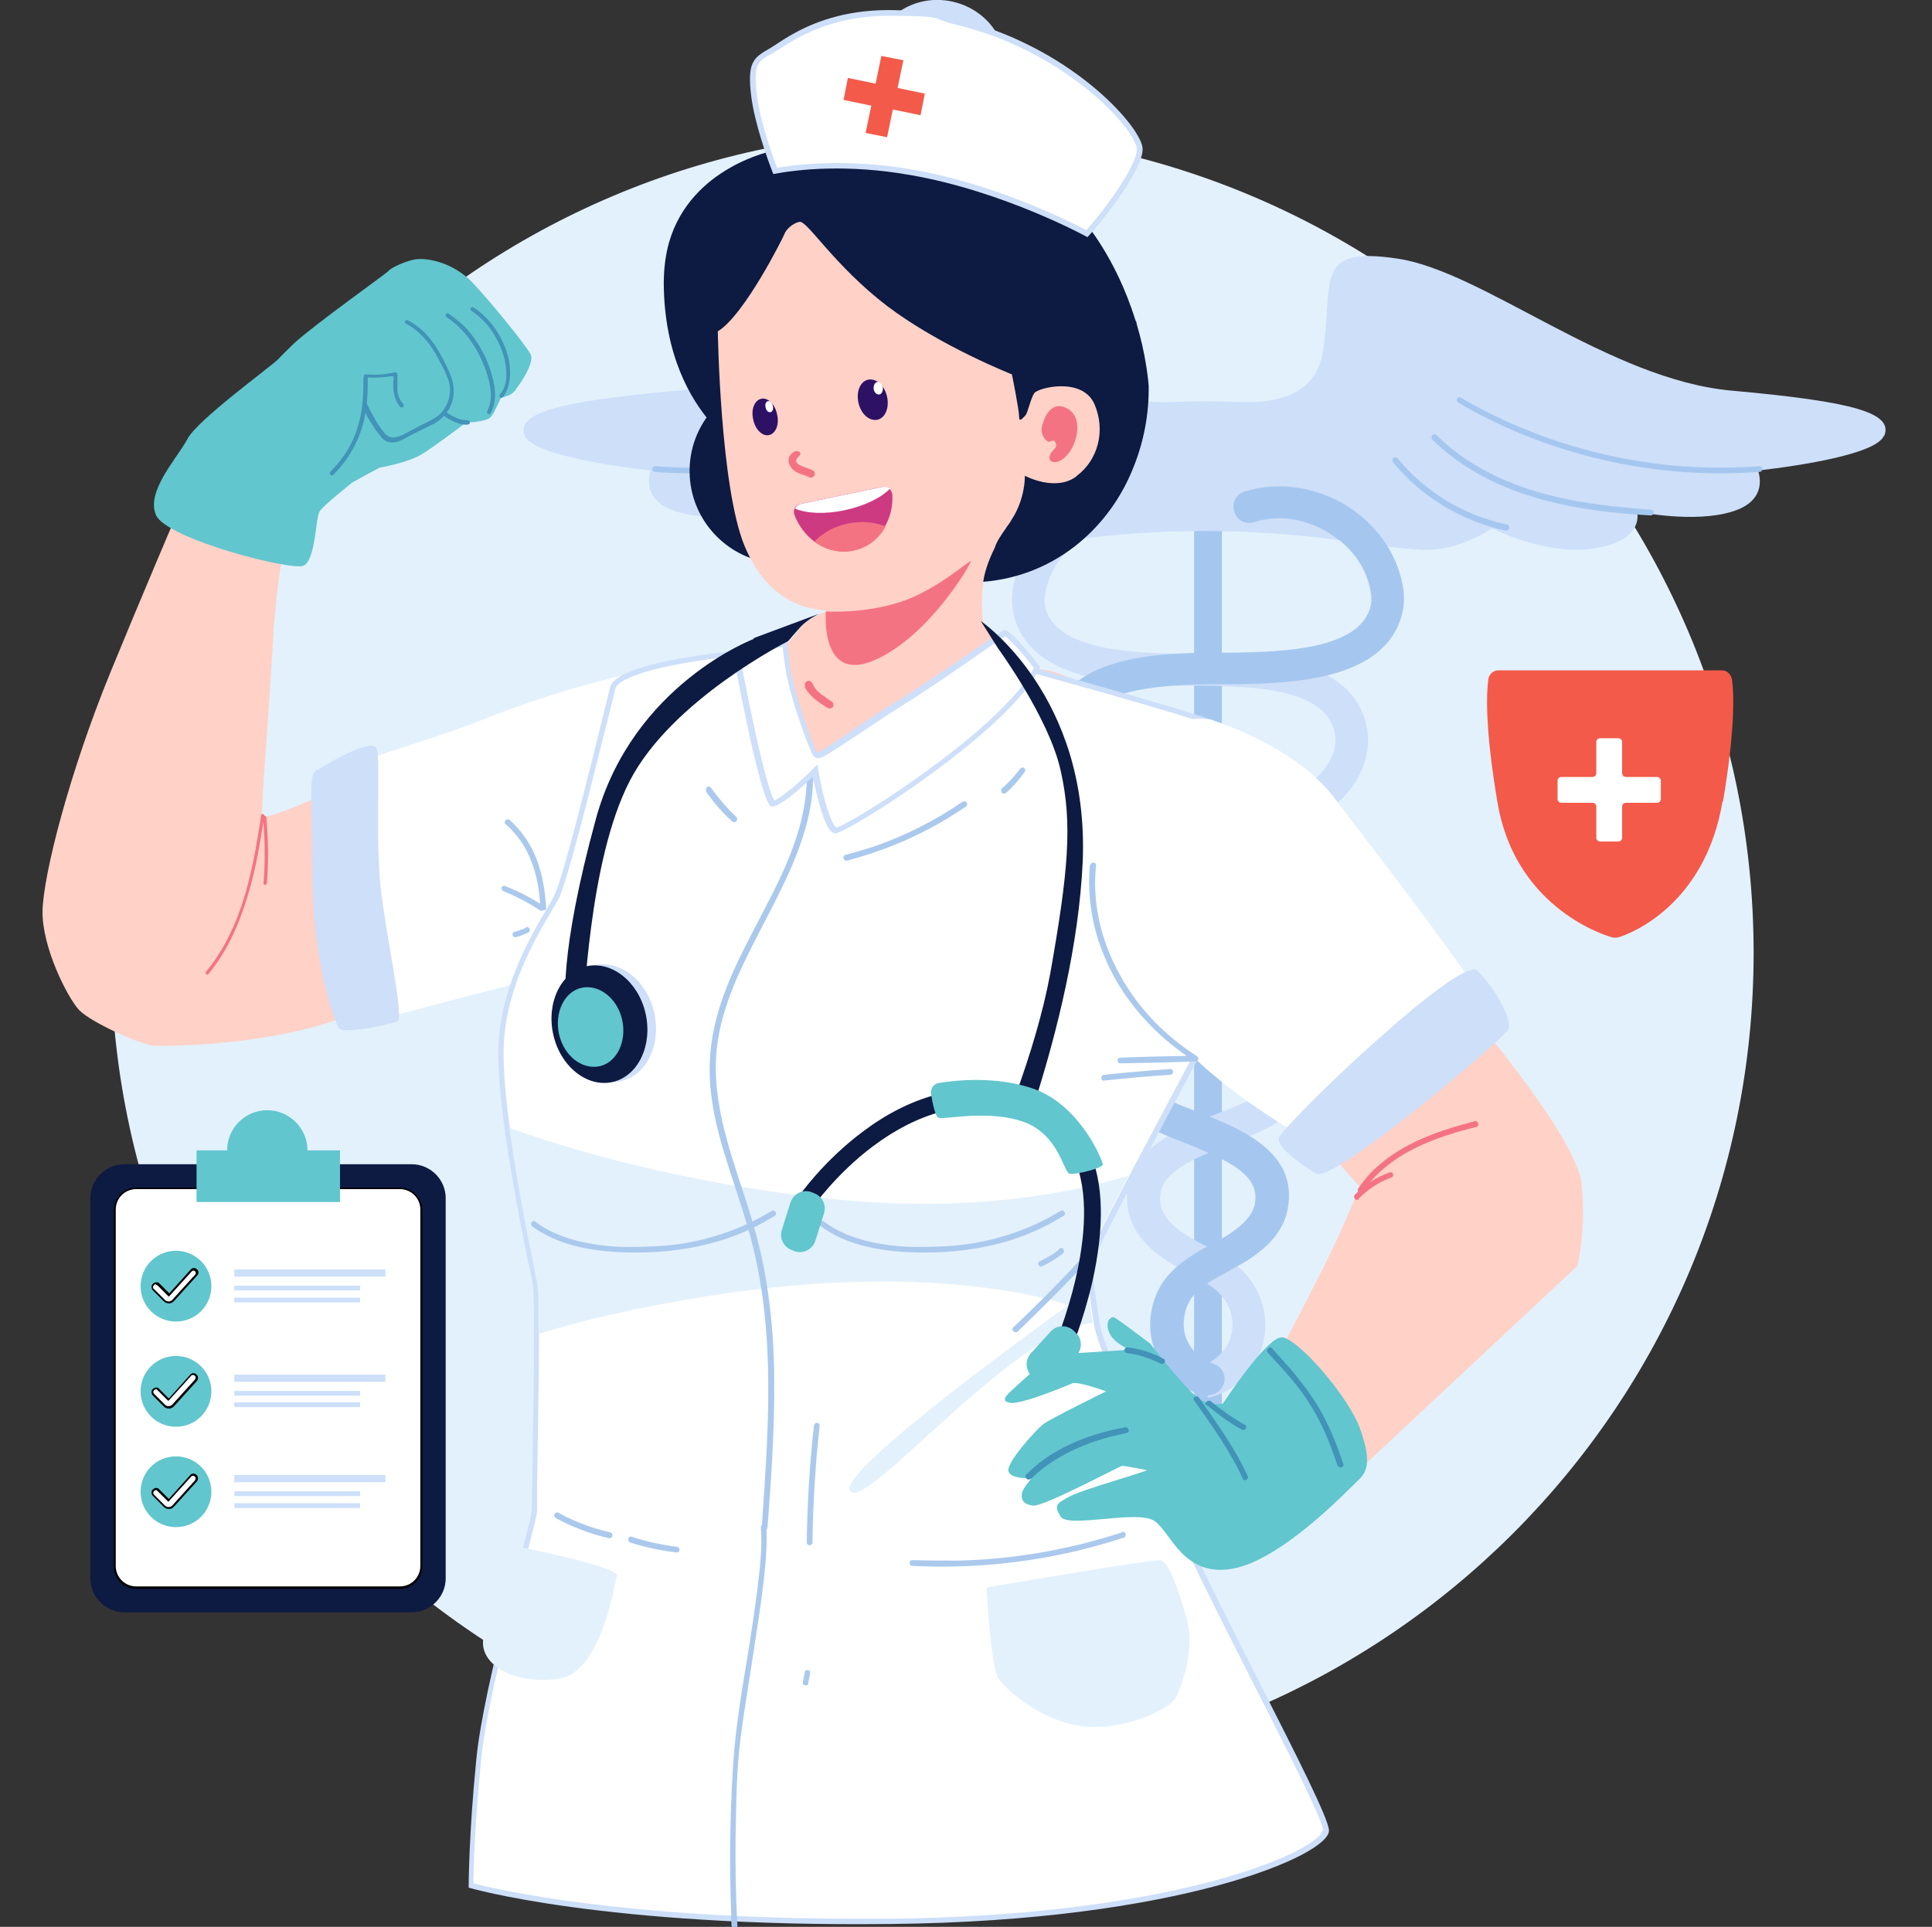 <?xml version="1.0" encoding="UTF-8"?>
<svg id="Layer_1" data-name="Layer 1" xmlns="http://www.w3.org/2000/svg" version="1.1" xmlns:xlink="http://www.w3.org/1999/xlink" viewBox="0 0 404 403">
  <rect x="0" y="0" width="404" height="403" fill="#333333" stroke="none"/>
  <defs>
    <style>
      .cls-1 {
        fill: #abc9ed;
      }

      .cls-1, .cls-2, .cls-3, .cls-4, .cls-5, .cls-6, .cls-7, .cls-8, .cls-9, .cls-10, .cls-11, .cls-12, .cls-13, .cls-14, .cls-15 {
        stroke-width: 0px;
      }

      .cls-2 {
        fill: #000;
      }

      .cls-3 {
        fill: #e3f1fc;
      }

      .cls-4 {
        fill: #a5c7ef;
      }

      .cls-5 {
        fill: #ffd1c7;
      }

      .cls-6 {
        fill: none;
      }

      .cls-7 {
        fill: #f35a4a;
      }

      .cls-8 {
        fill: #4193b7;
      }

      .cls-16 {
        clip-path: url(#clippath);
      }

      .cls-9 {
        fill: #cddff9;
      }

      .cls-10 {
        fill: #fff;
      }

      .cls-11 {
        fill: #0d1a42;
      }

      .cls-12 {
        fill: #f47382;
      }

      .cls-13 {
        fill: #2d1164;
      }

      .cls-14 {
        fill: #ce3a81;
      }

      .cls-15 {
        fill: #61c6ce;
      }
    </style>
    <clipPath id="clippath">
      <rect class="cls-6" x="0" width="403" height="403"/>
    </clipPath>
  </defs>
  <g class="cls-16">
    <g>
      <path class="cls-3" d="M195,371c94.8,0,171.7-76.9,171.7-171.7S289.8,27.5,195,27.5,23.2,104.4,23.2,199.2s76.9,171.7,171.7,171.7Z"/>
      <path class="cls-4" d="M255.5,111.4v183.1c0,1.6-1.3,2.9-2.9,2.9s-2.9-1.3-2.9-2.9V111.4c0-1.6,1.3-2.9,2.9-2.9s1.5.3,2.1.8c.5.5.9,1.2.9,2h0Z"/>
      <path class="cls-9" d="M393.9,91.2c-2,4.7-26.3,7.2-26.3,7.2,0,0,2.6,6.2-5.4,8.6-8,2.5-19.9,0-19.9,0,0,0,1.8,5.8-8.4,7.6-10.2,1.9-21.9-4.1-21.9-4.1,0,0-6,4.2-13,4.5-2.7.1-10.4-.8-18.8-2-18.8-2.6-37.9-2.6-56.7,0-8.4,1.2-16.1,2.1-18.8,2-7-.3-13-4.5-13-4.5,0,0-11.6,6-21.9,4.1-10.2-1.8-8.4-7.6-8.4-7.6,0,0-11.8,2.5-19.9,0-8-2.5-5.4-8.6-5.4-8.6,0,0-24.3-2.5-26.3-7.2-2-4.7,6.2-7.2,31.9-9.5,25.7-2.3,52-24.9,69.8-27.6,17.9-2.7,13.2,4.7,15.7,19.7,1.4,9,10,10.5,16.7,10.3,5.3-.2,10.7-.2,16,0,6.6.2,15.2-1.3,16.7-10.3,2.4-15-2.2-22.4,15.7-19.7,17.9,2.7,44.2,25.3,69.8,27.6,25.7,2.3,33.9,4.7,31.9,9.5Z"/>
      <path class="cls-4" d="M145.3,99c-2.8,0-5.5-.1-8.3-.3-.3,0-.6-.3-.6-.6,0-.3.3-.6.6-.6,21.6,1.7,43.8-3.4,62.4-14.3.3-.2.7,0,.8.2.2.3,0,.7-.2.8-16.5,9.7-35.7,14.8-54.9,14.8h0Z"/>
      <path class="cls-4" d="M160,107.8c-.3,0-.6-.2-.6-.6,0-.3.2-.6.6-.6,6.8-.4,15.6-1.2,24-3.8,8.5-2.6,15.5-6.5,20.8-11.8.2-.2.6-.2.9,0,.2.2.2.6,0,.9-5.4,5.4-12.6,9.5-21.3,12.1-8.5,2.6-17.4,3.4-24.3,3.8h0,0Z"/>
      <path class="cls-4" d="M190.1,111c-.3,0-.5-.2-.6-.5,0-.3.1-.6.5-.7,9-1.9,17.1-6.8,22.9-13.9.2-.3.6-.3.8,0,.3.2.3.6,0,.9-6,7.3-14.4,12.4-23.6,14.3,0,0,0,0-.1,0h0Z"/>
      <path class="cls-4" d="M359.8,99c-19.1,0-38.3-5.1-54.9-14.8-.3-.2-.4-.5-.2-.8.2-.3.5-.4.8-.2,18.7,10.9,40.9,16,62.4,14.3.3,0,.6.2.6.6,0,.3-.2.6-.6.6-2.8.2-5.5.3-8.3.3h0Z"/>
      <path class="cls-4" d="M345.1,107.8h0c-6.8-.4-15.7-1.2-24.3-3.8-8.7-2.6-15.9-6.7-21.3-12.1-.2-.2-.2-.6,0-.9.2-.2.6-.2.9,0,5.3,5.3,12.3,9.2,20.8,11.8,8.4,2.5,17.2,3.3,24,3.8.3,0,.6.3.6.6,0,.3-.3.6-.6.6h0Z"/>
      <path class="cls-4" d="M315,111s0,0-.1,0c-9.2-2-17.6-7-23.6-14.3-.2-.3-.2-.6,0-.9.3-.2.6-.2.9,0,5.8,7.1,13.9,12,22.9,13.9.3,0,.5.4.5.7,0,.3-.3.5-.6.5h0Z"/>
      <path class="cls-9" d="M252.5,292.1c-1.4,0-2.8-.9-3.2-2.4-.6-1.8.4-3.7,2.2-4.2,2.7-.8,5-3.1,5.8-5.7.9-2.7.4-5.8-1.3-8.1-1.7-2.4-4.7-4-7.8-5.6-.7-.4-1.4-.7-2-1.1-6.1-3.4-9.5-7.4-10.3-12-2.1-11.9,9.9-16.7,18.7-20.1,4.2-1.6,8.5-3.3,10.5-5.3,1.2-1.3,1.9-2.6,1.9-3.7-.1-1.7-2.1-3.2-3.9-3.8-2.1-.7-4.6-.6-7.2-.5-.5,0-1,0-1.5,0-9.3.1-18.7-.5-24.3-6.2-3.2-3.2-4.7-7.6-4.5-13,.5-16.4,20.9-27,32.9-30.6.9-.3,1.9-.6,2.8-.8,4.4-1.3,8.5-2.5,11.9-4.7,3.5-2.3,6.6-6.4,6-10.6-1.5-9.3-15.4-10.2-28.3-10.3-1,0-1.9,0-2.8,0h-1.5c-10.9-.2-31.2-.6-34.6-14.8-.6-2.3-.5-4.8.3-7.7,1.7-6.4,6.3-12.1,12.6-15.6,6.3-3.5,13.6-4.3,20-2.2,1.8.6,2.7,2.5,2.2,4.2-.6,1.8-2.5,2.7-4.2,2.2-4.6-1.5-9.9-.8-14.6,1.7-4.7,2.6-8.1,6.7-9.4,11.4-.5,1.8-.6,3.2-.3,4.5,2.2,9.1,19.1,9.5,28.2,9.6h1.5c.8,0,1.7,0,2.7,0,11.3.1,32.4.4,34.9,16,1,6.3-2.5,13.1-8.9,17.3-4.3,2.8-9.1,4.2-13.7,5.5-.9.3-1.8.5-2.7.8-9.6,2.9-27.8,11.8-28.2,24.3-.1,3.6.7,6.2,2.6,8.1,3.9,3.9,12,4.3,19.4,4.2.5,0,1,0,1.4,0,3,0,6.2-.2,9.4.8,4.1,1.3,8.3,4.8,8.6,9.8.2,3.1-1.2,6.2-3.8,8.9-2.9,3-7.7,4.9-12.8,6.9-9.5,3.7-15.6,6.6-14.5,12.7.5,2.6,2.7,4.9,7,7.3.6.4,1.3.7,1.9,1,3.5,1.8,7.4,3.9,10,7.6,2.9,4,3.8,9.4,2.2,14.2-1.6,4.7-5.5,8.6-10.2,10-.3.1-.7.2-1,.2h0Z"/>
      <path class="cls-4" d="M252.5,292.1c-.3,0-.7,0-1-.2-4.8-1.5-8.7-5.3-10.2-10-1.6-4.7-.7-10.2,2.2-14.2,2.7-3.6,6.6-5.7,10-7.6.6-.3,1.3-.7,1.9-1,4.2-2.4,6.5-4.8,7-7.3,1.1-6-5.1-8.9-14.5-12.7-5.1-2-9.9-3.9-12.8-6.9-2.6-2.7-3.9-5.8-3.8-8.9.3-5.1,4.6-8.6,8.6-9.8,3.2-1,6.3-.9,9.4-.8.5,0,1,0,1.5,0,7.4.1,15.5-.3,19.4-4.2,1.8-1.9,2.7-4.5,2.6-8.1-.4-12.6-18.6-21.4-28.2-24.3-.9-.3-1.8-.5-2.7-.8-4.6-1.3-9.4-2.7-13.7-5.5-6.4-4.2-9.9-11-8.9-17.3,2.5-15.7,23.6-15.9,34.9-16,1,0,1.9,0,2.7,0h1.5c9.1-.2,26-.5,28.2-9.7.3-1.2.2-2.7-.3-4.5-1.2-4.7-4.6-8.8-9.4-11.4-4.7-2.6-10.1-3.2-14.6-1.7-1.8.6-3.7-.4-4.2-2.2-.6-1.8.4-3.7,2.2-4.2,6.3-2,13.6-1.2,20,2.2,6.3,3.5,10.9,9.2,12.6,15.6.8,2.9.9,5.4.3,7.7-3.4,14.2-23.7,14.6-34.6,14.8h-1.5c-.9,0-1.8,0-2.8,0-12.9.1-26.8,1.1-28.3,10.3-.7,4.2,2.5,8.3,6,10.6,3.4,2.3,7.6,3.4,11.9,4.7.9.3,1.9.5,2.8.8,12,3.7,32.5,14.2,32.9,30.6.2,5.4-1.4,9.8-4.5,13-5.6,5.7-15,6.4-24.3,6.2-.5,0-1,0-1.5,0-2.6,0-5.1-.1-7.2.5-1.8.6-3.8,2.1-3.9,3.8,0,1.1.6,2.5,1.9,3.7,1.9,2,6.3,3.7,10.5,5.3,8.8,3.5,20.8,8.2,18.7,20.1-.8,4.7-4.2,8.6-10.3,12-.7.4-1.4.7-2,1.1-3.1,1.7-6,3.2-7.8,5.6-1.6,2.3-2.1,5.4-1.3,8.1.9,2.7,3.2,4.9,5.8,5.7,1.8.6,2.8,2.4,2.2,4.2-.4,1.4-1.8,2.4-3.2,2.4h0Z"/>
      <path class="cls-11" d="M163.6,117.9c10.7,0,19.4-8.7,19.4-19.4s-8.7-19.4-19.4-19.4-19.4,8.7-19.4,19.4,8.7,19.4,19.4,19.4Z"/>
      <path class="cls-11" d="M148.3,88.3c0,.1.2.2.3.3,0,0,0,.1,0,.2,0,0,.6.7,1.7,1.9.3.3.6.7,1,1,3.1,3.2,8.5,8.7,15.4,14.2.4.3.9.7,1.3,1,1.1.8,2.2,1.6,3.3,2.4.4.3.8.6,1.2.9.3.2.6.4.9.6,1.6,1.1,3.2,2.1,4.9,3.1.5.3.9.5,1.4.8.9.5,1.8,1,2.7,1.5,1.8.9,3.7,1.8,5.5,2.5,3,1.2,6.1,2.1,9.2,2.6,0,0,0,0,0,0h0c1.1.2,2.1.3,3.2.4,1.7.1,3.4.2,5.1,0h0c8-.6,14.9-3.7,20.3-8.2,4.8-4,8.6-9.2,11-15,2.4-5.6,3.6-11.8,3.5-17.8h0c-.1-1.4-.3-2.8-.5-4.1-.5-3.2-1.2-6.1-2-8.8h0c0-.3-.2-.6-.3-.9-4.1-13.2-10.8-20.7-10.8-20.7,0,0,0,0,0,0-1-1.8-2-3.5-3.2-5.2-1.9-2.7-4.2-5.1-6.8-7.3-1.2-1-2.5-2-3.8-2.9-.5-.3-1-.6-1.5-1-.3-.2-.6-.3-.8-.5-1.9-1.1-3.7-2-5.5-2.7,0,0,0,0-.1,0-1-.4-2-.8-3-1.2-.7-.2-1.3-.5-2-.7-2.4-.8-4.7-1.3-6.9-1.7-2.1-.3-4-.5-5.9-.5-7.5-.1-13.6,1.9-17.9,4-.1,0-.2.1-.4.2-4.6,2.4-7,4.8-7,4.8,0,0-17.3,3.3-21.9,19.2-.7,2.5-1.1,5.4-1.1,8.6.1,15.1,5.7,24.2,9.6,28.8h0Z"/>
      <path class="cls-5" d="M225,99.7c-4.4,3.2-10.7-.2-10.7-.2,0,0,.2,4.8-2.9,9.4,0,0,0,0,0,0,0,0,0,0,0,0,0,0,0,.1-.1.2-.3.4-.5.8-.8,1.1,0,0,0,.1-.1.2-1.2,1.7-2,2.9-2.4,4.2-1.2,2.4-2.3,5.3-2.5,8-.3,3.2-.2,5.6,0,7.2.1,1.4,10.6,10.1,12,10.2,9.7.5,35.8,18.1,10.5,60.2-3.9,6.5-45.2-15.7-53.3-13.9-16.9,3.6-56.1-11.4-32.7-28.3,0,0,23.7-23.8,24.8-26.1,1.1-2.3,6.1-4.1,6.1-4.1l-1.7-.3c-1.7-.3-10.4-1-15.5-13.3-5.1-12.3-5.6-44.9-5.6-44.9,5.6-3.4,13.8-19.9,14-20.5.2-.6,1.5-2.1,3.1-2.4,1.6-.3,7.2,9.1,18.3,17.6,11.1,8.4,26.1,14.3,26.1,14.3,0,0,1.5,7.4,1.5,8.8,0,1.4.8.3,1.3-.2.5-.4,1.1-3.6,1.9-4.7.8-1.1,9.9-3.4,12.5,2.2,2.5,5.6.8,11.8-3.6,15.1Z"/>
      <path class="cls-12" d="M172.8,127.9s7.8.5,15.5-2c7.7-2.5,14.8-9.1,14.7-8.5,0,.6-8.8,15.8-20.2,20.7-11.4,4.9-10.1-10.2-10.1-10.2h0Z"/>
      <path class="cls-12" d="M218.1,88.5s1.2-4.9,4.8-3.2c3.7,1.7,2.5,7.2.4,9.7-2.1,2.5-4.2,1.8-3.8.4.4-1.4,1.6-1.5,1.3-2.6-.3-1-.8-.6-1.3-.4-.6.2-2.4-1.7-1.4-3.9Z"/>
      <path class="cls-14" d="M166.2,107.9c.9,2.2,2.3,4,4,5.3,2.3,1.7,5.2,2.5,8.1,1.9,3-.6,5.4-2.5,6.8-5.1,1.1-1.9,1.6-4.1,1.5-6.4,0-.6-.3-1-.6-1.4-.4-.3-.9-.5-1.4-.4l-17.3,3.6c-.5.1-.9.5-1.1.9-.2.4-.3,1,0,1.5h0Z"/>
      <path class="cls-10" d="M166.3,106.4c2.4,1,6.2,1.2,10.4.3,4.1-.9,7.6-2.6,9.4-4.5-.4-.3-.9-.5-1.4-.4l-17.3,3.6c-.5.1-.9.5-1.1.9h0Z"/>
      <path class="cls-12" d="M170.3,113.3c2.3,1.7,5.2,2.5,8.1,1.9,3-.6,5.4-2.5,6.8-5.1-2.3-.9-5-1.2-7.9-.6-2.9.6-5.4,2-7.1,3.9h0Z"/>
      <path class="cls-13" d="M183.4,87.8c1.7-.3,2.6-2.5,2.1-4.8-.5-2.3-2.2-3.9-3.9-3.6-1.7.3-2.6,2.5-2.1,4.8.5,2.3,2.2,3.9,3.9,3.6Z"/>
      <path class="cls-10" d="M183.9,82.5c.5-.1.8-.8.7-1.5-.2-.7-.7-1.2-1.2-1.1-.5.1-.8.8-.7,1.5.1.7.7,1.2,1.2,1.1Z"/>
      <path class="cls-13" d="M160.8,91c1.4-.3,2.2-2.2,1.7-4.3-.4-2.1-1.9-3.6-3.3-3.3-1.4.3-2.2,2.2-1.7,4.3.4,2.1,1.9,3.6,3.3,3.3Z"/>
      <path class="cls-10" d="M161.1,86.2c.4,0,.7-.7.5-1.3-.1-.7-.6-1.1-1-1-.4,0-.7.7-.5,1.3.1.7.6,1.1,1,1Z"/>
      <path class="cls-12" d="M188.6,151.3c1-2.1,3.8-2.2,5.8-2.6,2.5-.5,4.9-1.3,7.2-2.3.4-.2.5-.8.3-1.1-.2-.4-.7-.5-1.1-.3-2.4,1-5,1.8-7.5,2.2-2.3.4-4.9.9-6,3.2-.5.9.9,1.7,1.4.8h0Z"/>
      <path class="cls-12" d="M168.2,143.5c1,2.1,3,3.4,4.9,4.6.4.2.9,0,1.1-.3.2-.4,0-.9-.3-1.1-.5-.3-.9-.6-1.3-.9-.2-.1-.4-.3-.6-.4,0,0-.1-.1,0,0,0,0-.1,0-.2-.1-.1,0-.2-.2-.3-.3-.4-.3-.8-.7-1.1-1.1,0,0-.1-.2,0,0,0,0,0,0,0,0,0-.1-.2-.2-.2-.4-.1-.2-.3-.5-.4-.7-.2-.4-.8-.5-1.1-.3-.4.3-.5.7-.3,1.1h0Z"/>
      <path class="cls-12" d="M165.2,95.2c-.6,1-.3,2,.5,2.9.9,1,2.3,1.1,3.5,1.7.9.5,1.7-.9.8-1.4-.6-.3-1.2-.5-1.8-.7-.5-.2-1-.4-1.4-.7-.7-.8-.1-1.2.4-1.7.7-.8-.9-1.7-2,0Z"/>
      <path class="cls-13" d="M237.8,67.9c-.1-.3-.2-.6-.3-.9,0,.3.2.6.3.9Z"/>
      <path class="cls-9" d="M210,16.3c1.5-7.3-3.4-14.4-11-16-7.6-1.6-14.9,3-16.4,10.3-1.5,7.3,3.4,14.4,11,16,7.6,1.6,14.9-3,16.4-10.3Z"/>
      <path class="cls-9" d="M157.1,20.2c.7,5.5,3.3,12.9,4.6,16.2,5.3-1,15.5-2.1,28.6.2,19.7,3.4,37.1,13,37.1,13,3.8-4.1,12.1-14.9,11.5-18.8-.7-4.8-15.5-21.4-39.3-27-23.9-5.6-35.1,4.3-38.6,6.3-3.5,2-4.8,2.9-3.9,10.1h0Z"/>
      <path class="cls-10" d="M227.1,48.1c-3.7-1.9-19.4-9.8-36.7-12.7-5.2-.9-10.4-1.3-15.4-1.3s-9.6.5-12.5,1c-1.3-3.4-3.6-10.1-4.2-15-.8-6.7,0-7.2,3.3-9,.4-.2.9-.6,1.5-.9,3.4-2.2,10.6-6.9,22.8-6.9s8.7.6,13.4,1.7c23.2,5.4,37.8,21.6,38.4,26,.4,2.9-5.9,12-10.6,17.2h0Z"/>
      <path class="cls-7" d="M193.4,19.5l-.9,4.6-5.8-1.2-1.2,5.8-4.5-.9,1.2-5.7-5.8-1.2.9-4.6,5.8,1.2,1.2-5.8,4.6.9-1.2,5.8,5.8,1.2Z"/>
      <path class="cls-5" d="M82.3,161v47.4c-2.4,1.1-5.2,2.3-8.2,3.5-16.8,7-39.2,6.9-41.8,6.8-2.5,0-13.4-4.9-15.8-7.5s-7.8-13.2-7.6-20.8c.2-7.6,5.6-28.8,14.2-49.8,5.7-13.9,13.1-31.4,17.7-42,3,2.2,9,6,15.4,7.3,1.8.4,3.3.6,4.6.9-1.4,6.6-3.1,16.2-3.7,26.9-1,18.3-2.5,34.2-2.3,36.7,0,.2,0,.3,0,.3,0,0,.1,0,.2.1,0,0,.2,0,.3,0,0,0,.2,0,.3,0,1.8-.3,6.7-2.1,14.5-5.8,4.9-2.3,9-3.3,12.2-3.9h0Z"/>
      <path class="cls-12" d="M54.6,170.6c-.7,4.7-1.5,9.5-2.7,14.1-1.1,4.3-2.6,8.5-4.7,12.4-1.2,2.2-2.5,4.2-4.1,6.1-.3.4.2.9.5.5,2.8-3.4,4.9-7.3,6.5-11.4,1.7-4.4,2.9-8.9,3.8-13.5.5-2.7.9-5.4,1.4-8.1,0-.5-.6-.6-.7-.2h0Z"/>
      <path class="cls-12" d="M55,171c.4,4.6.5,9.1.1,13.7,0,.5.7.5.7,0,.4-4.6.3-9.1-.1-13.7,0-.5-.8-.5-.7,0Z"/>
      <path class="cls-12" d="M82.3,162.9v.8c-.9-.3-1.8-.7-2.7-1-.4-.1-.2-.8.2-.7.8.3,1.7.6,2.5.9h0Z"/>
      <path class="cls-12" d="M82.3,202v1c-2.5,2.5-5.2,4.7-8.1,6.7-.4.3-.7-.4-.4-.6,2.1-1.4,4.1-3,6-4.7.8-.8,1.7-1.6,2.4-2.4Z"/>
      <path class="cls-12" d="M78.2,208.5c.5-.2.9-.4,1.4-.6,0,0,.2,0,.2-.2,0,0,0-.2,0-.3,0,0,0-.2-.2-.2,0,0-.2,0-.3,0-.5.2-.9.4-1.4.6,0,0-.2,0-.2.2,0,0,0,.2,0,.3,0,0,0,.2.2.2,0,0,.2,0,.3,0Z"/>
      <path class="cls-15" d="M107.9,81.5c-.6.7-1.2,1.1-1.8,1.3-.2,0-.4.1-.5.2-.5.1-.8.1-.8.1,0,0-.3.7-.7,1.5-.3.6-.6,1.2-.9,1.8-.2.3-.3.5-.5.7-.5.8-2.4,1-3.7,1.2-.8,0-1.4,0-1.4,0,0,0,0,0-.3.2-1.2.9-6.5,4.9-9.1,6.5-2.9,1.8-8.8,2.8-8.8,2.8,0,0-3.6,1.9-5.7,3.1,0,0-6.1,4.8-6.9,6.1-.8,1.3-.8,10.1-3.3,11.3-2.4,1.2-28.8-5.6-30.9-10.6-2.1-5,4.5-11.9,6.6-15.9,2.1-4,17.3-15,19-16.7,1.2-1.3,2.4-2.4,3.3-3.3,4.1-3.8,19.3-14.6,19.7-15.1.4-.6,3.8-2.3,6.1-2.5,2.3-.2,7.4.7,11.4,4.8,4,4.2,11.6,13.6,12.3,15.2.7,1.6-1.9,5.7-3.2,7.3h0Z"/>
      <path class="cls-8" d="M76,79.2c0,3-.1,6.1-.9,9-.6,2.5-1.7,5-3.2,7.1-.8,1.2-1.8,2.3-2.8,3.4-.4.4.2,1,.6.6,1.9-1.9,3.5-4.1,4.7-6.6,1.3-2.6,2-5.4,2.3-8.3.2-1.8.2-3.5.2-5.3,0-.6-.9-.6-.9,0Z"/>
      <path class="cls-8" d="M75.8,85c.6,1.5,1.4,2.9,2.3,4.2.4.7.9,1.3,1.4,1.9.4.6.9,1.1,1.6,1.3,1.5.5,3.1-.4,4.3-1.1,1.5-.8,3.1-1.6,4.6-2.3,1.3-.6,2.4-1.4,3.3-2.6.8-1,1.3-2.2,1.5-3.5.2-1.4,0-2.8-.5-4.2-.6-1.5-1.3-3-2.1-4.4-1.6-3-3.8-5.7-6.9-7.3-.5-.3-.9.5-.4.7,2.5,1.3,4.4,3.4,5.9,5.8.8,1.3,1.4,2.6,2.1,3.9.6,1.3,1.2,2.6,1.2,4.1,0,2.4-1.2,4.8-3.3,6-1.3.8-2.8,1.4-4.2,2.2-.7.4-1.4.7-2.1,1.1-.6.3-1.3.6-2,.7-.8.1-1.4-.2-2-.8-.5-.6-1-1.3-1.4-1.9-.9-1.4-1.7-2.9-2.4-4.4-.2-.5-1,0-.7.4h0Z"/>
      <path class="cls-8" d="M92.6,86.7c.6.7,1.6,1.1,2.4,1.5.9.4,1.8.7,2.8.6.6,0,.6-.9,0-.9-.9,0-1.7-.2-2.4-.5-.8-.4-1.6-.7-2.1-1.3-.4-.4-1,.2-.6.6Z"/>
      <path class="cls-8" d="M93.3,66.3c2.5,1.6,4.5,3.8,6,6.3,1.5,2.5,2.7,5.4,3.2,8.3.3,1.7.2,3.5-.6,5.1-.3.5.5.9.7.4,1.6-2.9.8-6.5-.2-9.4-1-2.9-2.6-5.7-4.6-8-1.2-1.3-2.5-2.4-4-3.4-.5-.3-.9.4-.4.7Z"/>
      <path class="cls-8" d="M98.6,65c2.2,1.5,4,3.5,5.2,5.8,1.3,2.3,2.1,4.9,2.1,7.6,0,1.5-.4,3-1.4,4.2-.3.4.4.9.7.4,1.7-2.3,1.7-5.5,1.1-8.2-.7-2.7-2-5.3-3.8-7.4-1-1.2-2.2-2.3-3.5-3.1-.5-.3-.9.4-.4.7h0Z"/>
      <path class="cls-8" d="M76.4,78.9c1.1.1,2.3.1,3.4,0,.6,0,1.2-.1,1.8-.2.1,0,.3,0,.4,0,0,0,.3,0,.4,0,.1,0,0,0-.1-.1h0c0,.3,0,.5,0,.6-.2,2.1,0,4.3,1.4,5.9.4.4,1-.2.6-.6-.7-.8-1.1-1.8-1.2-2.8,0-.6,0-1.2,0-1.8,0-.3,0-.6,0-.9,0-.3,0-.5,0-.8-.2-.5-.8-.3-1.2-.2-.6.1-1.2.2-1.8.3-1.2.1-2.4.1-3.6,0-.6,0-.5.8,0,.9h0Z"/>
      <path class="cls-10" d="M129.9,141.3s-13.9,3.2-28.4,9c-14.4,5.8-29.1,8.6-30.9,12.6-1.8,4-1.6,30.3.4,40.4,2,10.2,5.7,11,8.4,10,2.6-1,41.9-11,41.9-11l8.6-61h0Z"/>
      <path class="cls-9" d="M264.8,157.2s-1.8-3-9.6-6c-7.8-3-44.7-13.1-44.7-13.1,0,0-32.5,24.2-40.2,24.2s-8.5-26.9-8.5-26.9c0,0-32.6,2.1-34.2,8.3-1.6,6.2-9.5,39.5-11.8,43.8-2.2,4.3-11.6,17.4-11.6,32.8s6.5,44.4,7.2,48.2c.7,3.9-.2,45.3-.2,47.5s-10.1,36.1-11.6,52c-1.6,15.9-1.6,26.8-1.6,26.8,0,0,28,8.3,88.3,7.6,60.4-.6,91.9-14.5,91.6-19.6-.3-5.1-26.3-51.9-34.1-71.6-7.8-19.7-13.2-29.6-13.9-34.7-.7-5.1-2-10.3-.7-14.1,1.3-3.9,33.8-64.3,33.8-64.3,0,0,14.2-33.8,1.9-40.8h0Z"/>
      <path class="cls-10" d="M276.5,382.9c0,0,0,.4-.6,1-4.8,5.2-34.1,16.8-89.8,17.4-2.2,0-4.5,0-6.6,0-49.4,0-75.5-6.1-80.5-7.4,0-2.9.3-12.7,1.6-25.8,1-10.7,6.1-29.9,9.1-41.4,1.9-7.3,2.6-9.9,2.6-10.7s0-2.3,0-4.9c.2-11.8.4-23.8.4-32.2,0-5.6,0-9.5-.3-10.6-.1-.6-.4-1.9-.7-3.7-1.3-6.2-3.6-17.9-5.1-28.8-.8-5.7-1.3-11.2-1.3-15.6,0-12.7,6.5-23.7,10-29.6.6-1.1,1.1-1.9,1.5-2.6,1.7-3.3,6.4-21.9,10.8-39.6.5-2,.9-3.5,1.1-4.5.1-.5,1.6-3.2,16.7-5.6,6.3-1,12.6-1.5,15.2-1.7.1,2.3.4,7.3,1.3,12.4,1.7,9.7,4.4,14.4,8.3,14.4,7.6,0,35.5-20.4,40.5-24.1,4.7,1.3,36.9,10.1,44,12.9,7.2,2.8,9,5.5,9.1,5.6l.2.2.3.2c9.3,5.3,1.5,30.1-2.3,39.2-1.2,2.2-16.1,30-25.8,48.4-4.4,8.4-7.7,14.8-8.1,16-1.2,3.3-.5,7.3.1,11.5.2,1.1.3,2.2.5,3.2h0c.4,3.2,2.4,7.8,5.7,15.5,2.2,5.1,5,11.5,8.2,19.6,3.9,9.8,12.3,26.3,19.7,40.9,7,13.8,14.2,28,14.4,30.3h0Z"/>
      <path class="cls-3" d="M228.5,276.7h0c-.3,0-.6,0-.9.1-16.8,2.7-46.4,39.1-49.8,35.1-3.4-4,45.6-38.9,45.6-38.9,0,0-26.1-9.7-74.9-2-15.2,2.4-27,5.2-35.9,8,0-5.6,0-9.5-.3-10.6-.1-.6-.4-1.9-.7-3.7-1.3-6.2-3.6-17.9-5.1-28.8,15.2,5.4,36.9,11.4,64.9,14.6,28,3.2,49.5-.1,64.6-4.6-4.4,8.4-7.7,14.8-8.1,16-1.2,3.3-.5,7.3.1,11.5.2,1.1.3,2.2.5,3.2h0Z"/>
      <path class="cls-1" d="M161.3,253.3c-5.9,3.6-12.5,5.9-19.3,6.9-3.6.5-7.2.6-10.9.6-3.2,0-6.5-.4-9.6-1.1-3.5-.8-6.8-2.1-9.6-4.2-.6-.5-1.2.6-.6,1,5.3,3.9,12,5.1,18.5,5.4,7.2.3,14.5-.4,21.4-2.6,3.8-1.2,7.4-2.9,10.8-5,.7-.4,0-1.5-.6-1h0Z"/>
      <path class="cls-1" d="M221.7,253.3c-5.9,3.6-12.5,5.9-19.3,6.9-3.6.5-7.2.6-10.9.6-3.2,0-6.5-.4-9.6-1.1-3.5-.8-6.8-2.1-9.6-4.2-.6-.5-1.2.6-.6,1,5.3,3.9,12,5.1,18.5,5.4,7.2.3,14.5-.4,21.4-2.6,3.8-1.2,7.4-2.9,10.8-5,.7-.4,0-1.5-.6-1h0Z"/>
      <path class="cls-1" d="M227.1,262.2c-4.9,5.3-10,10.5-15.2,15.4-.6.5.3,1.4.9.9,5.2-5,10.3-10.1,15.2-15.4.5-.6-.3-1.4-.9-.9Z"/>
      <path class="cls-1" d="M221.5,261.3c-1.2,1-2.6,1.8-4.1,2.5-.3.1-.4.6-.2.8.2.3.5.4.8.2,1.5-.7,3-1.6,4.3-2.7.3-.2.2-.6,0-.9-.3-.3-.6-.2-.9,0Z"/>
      <path class="cls-1" d="M159.1,319.4c.3,3.9-.1,8-.6,11.9-.6,5.1-1.4,10.2-2.2,15.2-.8,4.8-1.6,9.6-2.2,14.4-.7,5.4-1,10.8-1.2,16.2-.3,7.7-.3,15.4,0,23,0,1,0,1.9.1,2.9,0,.8,1.2.8,1.2,0-.4-7.7-.5-15.4-.3-23.1.1-5.8.3-11.6,1.1-17.4.6-4.7,1.4-9.3,2.1-13.9.8-5.2,1.6-10.3,2.3-15.5.5-4.1,1-8.3.9-12.5,0-.4,0-.8,0-1.1,0-.8-1.3-.8-1.2,0h0Z"/>
      <path class="cls-1" d="M168.7,163.2c-.2,9.3-4.2,18-8.4,26.1-4.2,8.2-8.9,16.3-10.9,25.4-1.1,4.9-1.3,9.9-.6,14.9.7,5.5,2.4,10.9,4.1,16.2,1.8,5.4,3.6,10.8,4.9,16.4,1.3,5.6,2.1,11.6,2.5,17.4.8,11.8.1,23.6-.7,35.3-.1,1.5-.2,3-.3,4.5,0,.8,1.2.8,1.2,0,.9-11.8,1.7-23.6,1.3-35.5-.2-5.8-.8-11.6-1.8-17.3-1-5.7-2.6-11.2-4.4-16.7-3.4-10.4-7.2-21.1-5.5-32.2,1.4-9.2,6-17.5,10.2-25.7,4.2-8.1,8.4-16.4,9.5-25.5.1-1.1.2-2.3.2-3.4,0-.8-1.2-.8-1.2,0h0Z"/>
      <path class="cls-9" d="M217.5,139.5s-6.3-8.3-7.6-7.7-14.2,9.9-22.4,14.9c-8.2,5-16.2,11.1-16.7,10.6-.4-.5-4.8-12-5.6-18-.8-6-.4-5.4-.8-5.4s-11.2,2.3-11.2,2.3c0,0,5.9,32.6,8.2,32.5,2.4-.1,8.6-6.3,8.6-6.3,0,0,2.1,11.8,4.6,11.9,2.5.1,37.2-21.9,42.8-34.7Z"/>
      <path class="cls-10" d="M174.8,173c-1-.8-2.6-5.7-3.5-10.9l-.4-2.2-1.6,1.6c-2.6,2.6-6,5.4-7.4,5.9-1.5-2.5-4.7-16.8-7.2-30.3,3.1-.7,7.2-1.5,9-1.8,0,.8.2,2.1.5,4.2.8,6,5.2,17.8,5.9,18.6.2.3.6.5,1,.5.8,0,2-.8,7.3-4.3,2.9-1.9,6.4-4.3,9.9-6.5,4.5-2.8,10.4-6.8,15.1-10.1,2.9-2,5.8-4,6.8-4.6,1,.6,3.8,3.7,6,6.6-2.6,5.1-10.1,12.5-21.4,20.8-9.6,7.1-18.2,12.1-19.9,12.6h0Z"/>
      <path class="cls-1" d="M213.3,160.8c-1.1,1.5-2.4,2.9-3.8,4.1-.2.2-.2.6,0,.9s.6.2.9,0c1.5-1.3,2.8-2.8,3.9-4.4.2-.3,0-.7-.2-.8-.3-.2-.6,0-.8.2h0Z"/>
      <path class="cls-1" d="M201.4,167.6c-5.8,4-12.1,7.2-18.8,9.5-1.9.6-3.9,1.2-5.8,1.7-.8.2-.4,1.4.3,1.2,6.9-1.8,13.6-4.5,19.8-8.1,1.7-1,3.4-2.1,5.1-3.2.6-.4,0-1.5-.6-1h0Z"/>
      <path class="cls-1" d="M147.6,165.5c1.6,2.3,3.4,4.4,5.5,6.3.6.5,1.4-.3.9-.9-2-1.9-3.7-3.9-5.3-6.1-.2-.3-.5-.4-.8-.2-.3.2-.4.6-.2.8Z"/>
      <path class="cls-3" d="M206.3,332.2s.9,16.7,2.5,18.9c1.5,2.2,9.1,9.1,18,10,8.9.9,18-4,19-5.9.9-1.8,4.3-9.6,2.3-16.8-2-7.1-3.9-11.9-5.5-12.1-1.5-.2-36.3,5.7-36.3,5.7h0Z"/>
      <path class="cls-3" d="M106.5,323.1s23.1,4.5,22.5,6.5c-.6,2-3.3,20.2-12.1,21.5-8.7,1.3-16.1-2.5-15.9-7.7.2-5.3,2.7-20.8,5.5-20.3h0Z"/>
      <path class="cls-9" d="M66.3,161.1s11.7-7.4,12.5-4.4c.8,3-.3,19.1.8,29,1.1,9.9,5,27.3,3.5,27.9-1.5.7-11.4,2.7-12.2,1.5-.8-1.2-5.4-12.9-5.6-31.9-.1-19-.7-21.2,1-22.2h0Z"/>
      <path class="cls-1" d="M105.8,172.4c2.3,2.1,4.1,4.6,5.2,7.5,1.3,3.1,1.8,6.5,2,9.9,0,.8,1.3.8,1.2,0-.2-3.5-.8-7.1-2.1-10.4-1.2-3-3.1-5.7-5.5-7.9-.6-.5-1.4.3-.9.9h0Z"/>
      <path class="cls-1" d="M105.3,186.4c2.7,1.1,5.2,2.4,7.6,4,.6.4,1.3-.6.6-1-2.5-1.7-5.1-3-7.9-4.1-.3-.1-.7.1-.7.4,0,.3.1.6.4.7h0Z"/>
      <path class="cls-1" d="M109.9,194.1c-.2,0-.4.2-.6.3,0,0-.1,0-.2,0,0,0,0,0,0,0h0c-.1,0-.2,0-.3.1-.4.2-.8.3-1.2.4-.3,0-.5.4-.4.7.1.3.4.5.7.4.9-.2,1.8-.6,2.6-1,.3-.1.4-.6.2-.8-.2-.3-.5-.4-.8-.2h0Z"/>
      <path class="cls-1" d="M116.2,317.5c3.5,1.9,7.2,3.3,11.1,4.2.8.2,1.1-1,.3-1.2-3.8-.9-7.4-2.2-10.8-4.1-.7-.4-1.3.7-.6,1h0Z"/>
      <path class="cls-1" d="M131.7,322.6c3.2,1,6.4,1.7,9.8,2.1.8,0,.8-1.1,0-1.2-3.2-.4-6.4-1.1-9.4-2.1-.7-.2-1.1.9-.3,1.2h0Z"/>
      <path class="cls-1" d="M234.6,320.5c-11,3.6-22.5,5.6-34.1,5.9-3.2,0-6.5,0-9.7-.1-.8,0-.8,1.2,0,1.2,11.6.6,23.3-.5,34.7-3.2,3.2-.8,6.4-1.7,9.5-2.7.7-.2.4-1.4-.3-1.2h0Z"/>
      <path class="cls-1" d="M170.2,298.2c-.9,8.1-1.4,16.3-1.5,24.4,0,.8,1.2.8,1.2,0,.1-8.2.6-16.3,1.5-24.4,0-.8-1.1-.8-1.2,0Z"/>
      <path class="cls-1" d="M168.3,349.7c-.1.7-.3,1.4-.4,2,0,.2,0,.3,0,.5,0,.1.2.2.4.3.3,0,.7,0,.7-.4.1-.7.3-1.4.4-2,0-.2,0-.3,0-.5,0-.1-.2-.2-.4-.3-.3,0-.7,0-.7.4Z"/>
      <path class="cls-11" d="M157.7,133.6s-25.4,9.5-33.1,37.7c-7.7,28.2-6.7,39.4-5.8,40.9.9,1.5,2.3,1.8,2.9.4.6-1.4,1.2-32.3,10-49.3,8.8-17,33.1-29.2,33.1-29.2,0,0,1.6-1.9,2.6-3,1.5-1.6,3.8-2.7,3.8-2.7l-13.7,5.1h0Z"/>
      <path class="cls-9" d="M129.9,226.1c5.3-1.2,8.4-7.6,6.9-14.3s-7.1-11.1-12.4-9.9c-5.3,1.2-8.4,7.6-6.9,14.3,1.5,6.7,7.1,11.1,12.4,9.9Z"/>
      <path class="cls-11" d="M128.1,226.3c5.3-1.2,8.4-7.6,6.9-14.3-1.5-6.7-7.1-11.1-12.4-9.9-5.3,1.2-8.4,7.6-6.9,14.3,1.5,6.7,7.1,11.1,12.4,9.9Z"/>
      <path class="cls-15" d="M125.4,223c3.6-.8,5.7-5.2,4.7-9.7-1-4.5-4.8-7.5-8.5-6.7-3.6.8-5.7,5.2-4.7,9.7s4.8,7.5,8.5,6.7Z"/>
      <path class="cls-11" d="M216.5,229.9c-.4,1.2-.8,2.4-1.1,3.5-.5-.2-1-.4-1.5-.5-.9-.3-1.8-.5-2.7-.7.4-1.1.9-2.3,1.3-3.5,2.9-8,5.6-16.9,7.1-25,3.8-21.4,4.7-31.5,2.2-42.5-2.4-11-13.1-25.6-13.1-25.6l-3.6-5.7s22.8,15.5,21.3,50.4c-.8,17.3-5.4,35.6-9.8,49.5h0Z"/>
      <path class="cls-11" d="M223.6,283.4l-3.3-1.5c.1-.2,10.9-25.3,4.2-39.9-1.9-4.1-4.9-6.9-9.1-8.6-.5-.2-1-.4-1.5-.5-.9-.3-1.8-.5-2.7-.7-9.5-2.1-19.1.4-28.6,7.5-7.9,5.9-12.6,12.8-12.7,12.8l-3-2.1c.2-.3,5.2-7.5,13.5-13.7,4.9-3.7,10-6.3,15.2-7.7,5.6-1.5,11.3-1.6,16.8-.3.8.2,1.7.4,2.5.7.5.2,1,.3,1.5.5,5.3,2,9.1,5.6,11.3,10.6,3.1,6.8,3.3,16.1.7,27.7-2,8.5-4.7,14.9-4.9,15.2h0Z"/>
      <path class="cls-15" d="M223.7,245.5c-1.3-.2-2.2-8.1-9.5-10.8-7.2-2.7-16.8-.5-17.9-.9-.7-.2-1.3-3-1.6-5-.2-1.1.6-2.2,1.7-2.3,3.6-.6,11.6-1.4,19.1,1,10.2,3.2,15,15.1,15.1,16,.2.8-5.6,2.2-6.9,2h0Z"/>
      <path class="cls-15" d="M165.3,251.5l-1.8,5.7c-.6,1.8.4,3.7,2.2,4.3l.5.2c1.8.6,3.7-.4,4.3-2.2l1.8-5.7c.6-1.8-.4-3.7-2.2-4.3l-.5-.2c-1.8-.6-3.7.4-4.3,2.2Z"/>
      <path class="cls-15" d="M219.7,278.5l-4.1,4.5c-1.3,1.4-1.2,3.6.2,4.8l.4.4c1.4,1.3,3.6,1.2,4.8-.2l4.1-4.5c1.3-1.4,1.2-3.6-.2-4.8l-.4-.4c-1.4-1.3-3.6-1.2-4.8.2Z"/>
      <path class="cls-1" d="M230.9,226c4.6-.5,9.2-.9,13.8-1.2.8,0,.8-1.3,0-1.2-4.6.3-9.2.7-13.8,1.2-.8,0-.8,1.3,0,1.2Z"/>
      <path class="cls-5" d="M305.5,209.5s24.1,27.8,25.2,38c1.1,10.2-.9,17.3-.9,17.3l-55.9,52.3-15.3-17.4s17.9-33.2,21.8-42.3l4-9.1-10.5-11.9,31.5-26.9h0Z"/>
      <path class="cls-12" d="M285,249.2c4.1-6,10.7-9.5,17.4-11.7,2.1-.7,4.2-1.3,6.3-1.8.8-.2.4-1.4-.3-1.2-7.3,1.9-14.8,4.4-20.5,9.6-1.5,1.3-2.8,2.9-3.9,4.5-.4.6.6,1.2,1,.6h0Z"/>
      <path class="cls-12" d="M284.1,250.7c1.9-1.9,4.2-3.5,6.8-4.4.3-.1.5-.4.4-.7,0-.3-.4-.5-.7-.4-2.8,1-5.3,2.6-7.3,4.7-.5.6.3,1.4.9.9h0Z"/>
      <path class="cls-15" d="M255.7,293.6s9.1-13.9,12.3-13.9c3.2,0,14.2,12.5,16.5,19.4,2.4,6.9,1.3,8.9-.7,10.7-1.9,1.8-15.8,16.5-26.1,18.3-10.3,1.8-12.8-7.6-16.3-10s-18,1.6-19.6-.9-.5-2.8,1.1-3.8c1.6-1,5.9-2.4,10.5-3.8,4.6-1.4,6.5-2.1,6.5-2.1,0,0-4.9-1-5.3-.9-.4,0-16.4,8.6-18.6,8.3-2.2-.3-2.5-1.4-2.3-2.6.2-1.1,2.1-3.2,2.1-3.2,0,0-4.2.4-4.9-1.3-.7-1.7,5.8-8.8,7.2-9.9s13.2-6.9,13.2-6.9c0,0-5.8-2.1-7-1.7-1.2.5-10.7,4.5-13.1,4.1-2.5-.4.1-2.3.8-3s7.6-7,8.6-7.1c1-.1,14.9-.9,15.4-1,.5,0-3-1.2-4-3.5-1.1-2.3.3-3.7,1.1-3.2.8.4,7,5.1,7.4,5.4.3.4,7.5,9.7,10.2,11.5,2.7,1.8,5.2,1,5.2,1h0Z"/>
      <path class="cls-8" d="M249.7,292.9c3.7,5.2,7.5,10.5,10.2,16.4.3.7,1.4,0,1-.6-2.7-5.9-6.5-11.1-10.2-16.4-.4-.6-1.5,0-1,.6Z"/>
      <path class="cls-8" d="M252.4,293.9c2.3,1.9,4.7,3.7,7.3,5.1.7.4,1.3-.7.6-1-2.5-1.4-4.9-3.1-7.1-4.9-.6-.5-1.5.4-.9.9Z"/>
      <path class="cls-8" d="M265.1,282.9c2.4,2.6,4.9,5.3,7,8.1,2.1,2.9,4,6.2,5.4,9.6.8,1.9,1.5,3.9,2.2,5.9.3.7,1.4.4,1.2-.3-1.2-3.6-2.6-7.2-4.4-10.5s-4-6.2-6.3-9c-1.4-1.6-2.8-3.1-4.2-4.7-.5-.6-1.4.3-.9.9h0Z"/>
      <path class="cls-8" d="M215.5,309.4c4.2-4.2,9.6-6.8,15.2-8.5,1.6-.5,3.3-.8,4.9-1.2.8-.1.4-1.3-.3-1.2-5.9,1.1-11.8,3.1-16.8,6.6-1.4,1-2.7,2.1-3.9,3.3-.5.6.3,1.4.9.9Z"/>
      <path class="cls-8" d="M235.7,283c2.4.3,4.8,1.1,7,2.2.7.4,1.3-.7.6-1-2.4-1.3-4.9-2.1-7.6-2.4-.3,0-.6.3-.6.6s.3.6.6.6Z"/>
      <path class="cls-10" d="M253.7,150.7s16.9,5.2,25.1,15.9c8.2,10.7,34.8,45.2,33.6,47-1.2,1.8-28.7,30.3-33.6,27.7-4.9-2.7-36-18.2-46.7-44.2-10.7-26,6.2-49.6,21.6-46.5h0Z"/>
      <path class="cls-9" d="M275.1,245.4s-8.1-4.9-7.7-7.3c.4-2.4,38-38.5,41.5-35.1,3.5,3.4,7.5,10.3,6.5,12.3-1,2-37.2,32.8-40.3,30.1h0Z"/>
      <path class="cls-1" d="M227.9,180.9c-.6,6.6.5,13.2,3.1,19.3,2.4,5.8,6.1,10.9,10.6,15.3,2.5,2.4,5.2,4.5,8.1,6.4l.3-1.1c-5.2.1-10.5.2-15.7.4-.8,0-.8,1.2,0,1.2,5.2-.1,10.5-.2,15.7-.4.6,0,.8-.8.3-1.1-5-3.2-9.5-7.3-13-12.1-3.7-5.1-6.4-10.9-7.6-17-.7-3.6-.9-7.2-.5-10.8,0-.8-1.1-.8-1.2,0h0Z"/>
      <path class="cls-7" d="M360.2,167.6c-3.6,21.5-19,27.7-22,28.5-.3,0-.6,0-.9,0-3-.8-20.7-7-24.2-28.5-2.5-14.8-2.3-22.2-1.9-25.4.1-1.1,1-2,2.1-2h46.8c1.1,0,1.9.9,2.1,2,.4,3.2.6,10.6-1.9,25.4h0Z"/>
      <path class="cls-10" d="M347.3,163.3v3.8c0,.4-.3.8-.8.8h-6.5c-.4,0-.8.3-.8.8v6.5c0,.4-.3.8-.8.8h-3.8c-.4,0-.8-.3-.8-.8v-6.5c0-.4-.3-.8-.8-.8h-6.5c-.4,0-.8-.3-.8-.8v-3.8c0-.4.3-.8.8-.8h6.5c.4,0,.8-.3.8-.8v-6.5c0-.4.3-.8.8-.8h3.8c.4,0,.8.3.8.8v6.5c0,.4.3.8.8.8h6.5c.4,0,.8.3.8.8Z"/>
      <path class="cls-11" d="M86.1,243.5H26c-3.9,0-7.1,3.2-7.1,7.1v79.5c0,3.9,3.2,7.1,7.1,7.1h60.1c3.9,0,7.1-3.2,7.1-7.1v-79.5c0-3.9-3.2-7.1-7.1-7.1Z"/>
      <path class="cls-10" d="M88.2,253.1v74.5c0,2.5-2,4.5-4.5,4.5H28.5c-2.5,0-4.5-2-4.5-4.5v-74.5c0-2.5,2-4.5,4.5-4.5h55.1c2.5,0,4.5,2,4.5,4.5Z"/>
      <path class="cls-2" d="M83.6,332.3H28.5c-2.6,0-4.7-2.1-4.7-4.7v-74.5c0-2.6,2.1-4.7,4.7-4.7h55.1c2.6,0,4.7,2.1,4.7,4.7v74.5c0,2.6-2.1,4.7-4.7,4.7ZM28.5,248.7c-2.4,0-4.3,1.9-4.3,4.3v74.5c0,2.4,1.9,4.3,4.3,4.3h55.1c2.4,0,4.3-1.9,4.3-4.3v-74.5c0-2.4-1.9-4.3-4.3-4.3H28.5Z"/>
      <path class="cls-15" d="M71.1,240.6v10.8h-30v-10.8h6.4c0-4.7,3.8-8.4,8.4-8.4s8.4,3.8,8.4,8.4h6.7Z"/>
      <path class="cls-15" d="M36.8,298.4c4.1,0,7.4-3.3,7.4-7.4s-3.3-7.4-7.4-7.4-7.4,3.3-7.4,7.4,3.3,7.4,7.4,7.4Z"/>
      <path class="cls-10" d="M35.3,294.4c-.3,0-.7-.1-.9-.4l-2.3-2.3c-.3-.3-.3-.7,0-1,.3-.3.7-.3,1,0l2.2,2.2,4.6-5.1c.3-.3.7-.3,1,0,.3.3.3.7,0,1l-4.8,5.3c-.2.3-.6.4-.9.4h0Z"/>
      <path class="cls-2" d="M35.3,294.6c-.4,0-.8-.2-1-.4l-2.3-2.3c-.2-.2-.3-.4-.3-.7s0-.5.3-.7c.4-.4,1-.4,1.3,0l2,2,4.5-5c.3-.4.9-.4,1.3,0,.2.2.3.4.3.6,0,.2,0,.5-.2.7l-4.8,5.3c-.3.3-.6.5-1,.5h0ZM32.6,290.6c-.1,0-.3,0-.4.2-.2.2-.2.5,0,.7l2.3,2.3c.2.2.5.3.7.3v.2-.2c.3,0,.6-.1.8-.3l4.8-5.3c0-.1.1-.2.1-.4,0-.1,0-.3-.2-.4-.2-.2-.5-.2-.7,0l-4.8,5.3-2.3-2.3c-.1-.1-.2-.2-.4-.2h0Z"/>
      <path class="cls-9" d="M80.6,287.5h-31.6v1.5h31.6v-1.5Z"/>
      <path class="cls-9" d="M75.3,290.9h-26.3v1h26.3v-1Z"/>
      <path class="cls-9" d="M75.3,293.3h-26.3v1h26.3v-1Z"/>
      <path class="cls-15" d="M36.8,276.4c4.1,0,7.4-3.3,7.4-7.4s-3.3-7.4-7.4-7.4-7.4,3.3-7.4,7.4,3.3,7.4,7.4,7.4Z"/>
      <path class="cls-10" d="M35.3,272.4c-.3,0-.7-.1-.9-.4l-2.3-2.3c-.3-.3-.3-.7,0-1,.3-.3.7-.3,1,0l2.2,2.2,4.6-5.1c.3-.3.7-.3,1,0,.3.3.3.7,0,1l-4.8,5.3c-.2.3-.6.4-.9.4h0Z"/>
      <path class="cls-2" d="M35.3,272.6c-.4,0-.8-.2-1-.4l-2.3-2.3c-.2-.2-.3-.4-.3-.7s0-.5.3-.7c.2-.2.4-.3.7-.3s.5,0,.7.3l2,2,4.5-5c.3-.4.9-.4,1.3,0,.4.3.4.9,0,1.3l-4.8,5.3c-.3.3-.6.5-1,.5h0ZM32.6,268.6c-.1,0-.3,0-.4.2-.1.1-.2.2-.2.4s0,.3.2.4l2.3,2.3c.2.2.5.3.7.3v.2-.2c.3,0,.6-.1.8-.3l4.8-5.3c.2-.2.2-.5,0-.7-.2-.2-.5-.2-.7,0l-4.8,5.3-2.3-2.3c-.1-.1-.2-.2-.4-.2Z"/>
      <path class="cls-9" d="M80.6,265.5h-31.6v1.5h31.6v-1.5Z"/>
      <path class="cls-9" d="M75.3,268.9h-26.3v1h26.3v-1Z"/>
      <path class="cls-9" d="M75.3,271.4h-26.3v1h26.3v-1Z"/>
      <path class="cls-15" d="M36.8,319.4c4.1,0,7.4-3.3,7.4-7.4s-3.3-7.4-7.4-7.4-7.4,3.3-7.4,7.4,3.3,7.4,7.4,7.4Z"/>
      <path class="cls-10" d="M35.3,315.4c-.3,0-.7-.1-.9-.4l-2.3-2.3c-.3-.3-.3-.7,0-1,.3-.3.7-.3,1,0l2.2,2.2,4.6-5.1c.3-.3.7-.3,1,0,.3.3.3.7,0,1l-4.8,5.3c-.2.3-.6.4-.9.4h0Z"/>
      <path class="cls-2" d="M35.3,315.6c-.4,0-.8-.2-1-.4l-2.3-2.3c-.2-.2-.3-.4-.3-.7s0-.5.3-.7c.4-.4,1-.4,1.3,0l2,2,4.5-5c.3-.4.9-.4,1.3,0,.2.2.3.4.3.6,0,.2,0,.5-.2.7l-4.8,5.3c-.3.3-.6.5-1,.5h0ZM32.6,311.7c-.1,0-.3,0-.4.2-.2.2-.2.5,0,.7l2.3,2.3c.2.2.5.3.7.3v.2-.2c.3,0,.6-.1.8-.3l4.8-5.3c0-.1.1-.2.1-.4,0-.1,0-.3-.2-.4-.2-.2-.5-.2-.7,0l-4.8,5.3-2.3-2.3c-.1-.1-.2-.2-.4-.2h0Z"/>
      <path class="cls-9" d="M80.6,308.5h-31.6v1.5h31.6v-1.5Z"/>
      <path class="cls-9" d="M75.3,311.9h-26.3v1h26.3v-1Z"/>
      <path class="cls-9" d="M75.3,314.4h-26.3v1h26.3v-1Z"/>
    </g>
  </g>
</svg>
